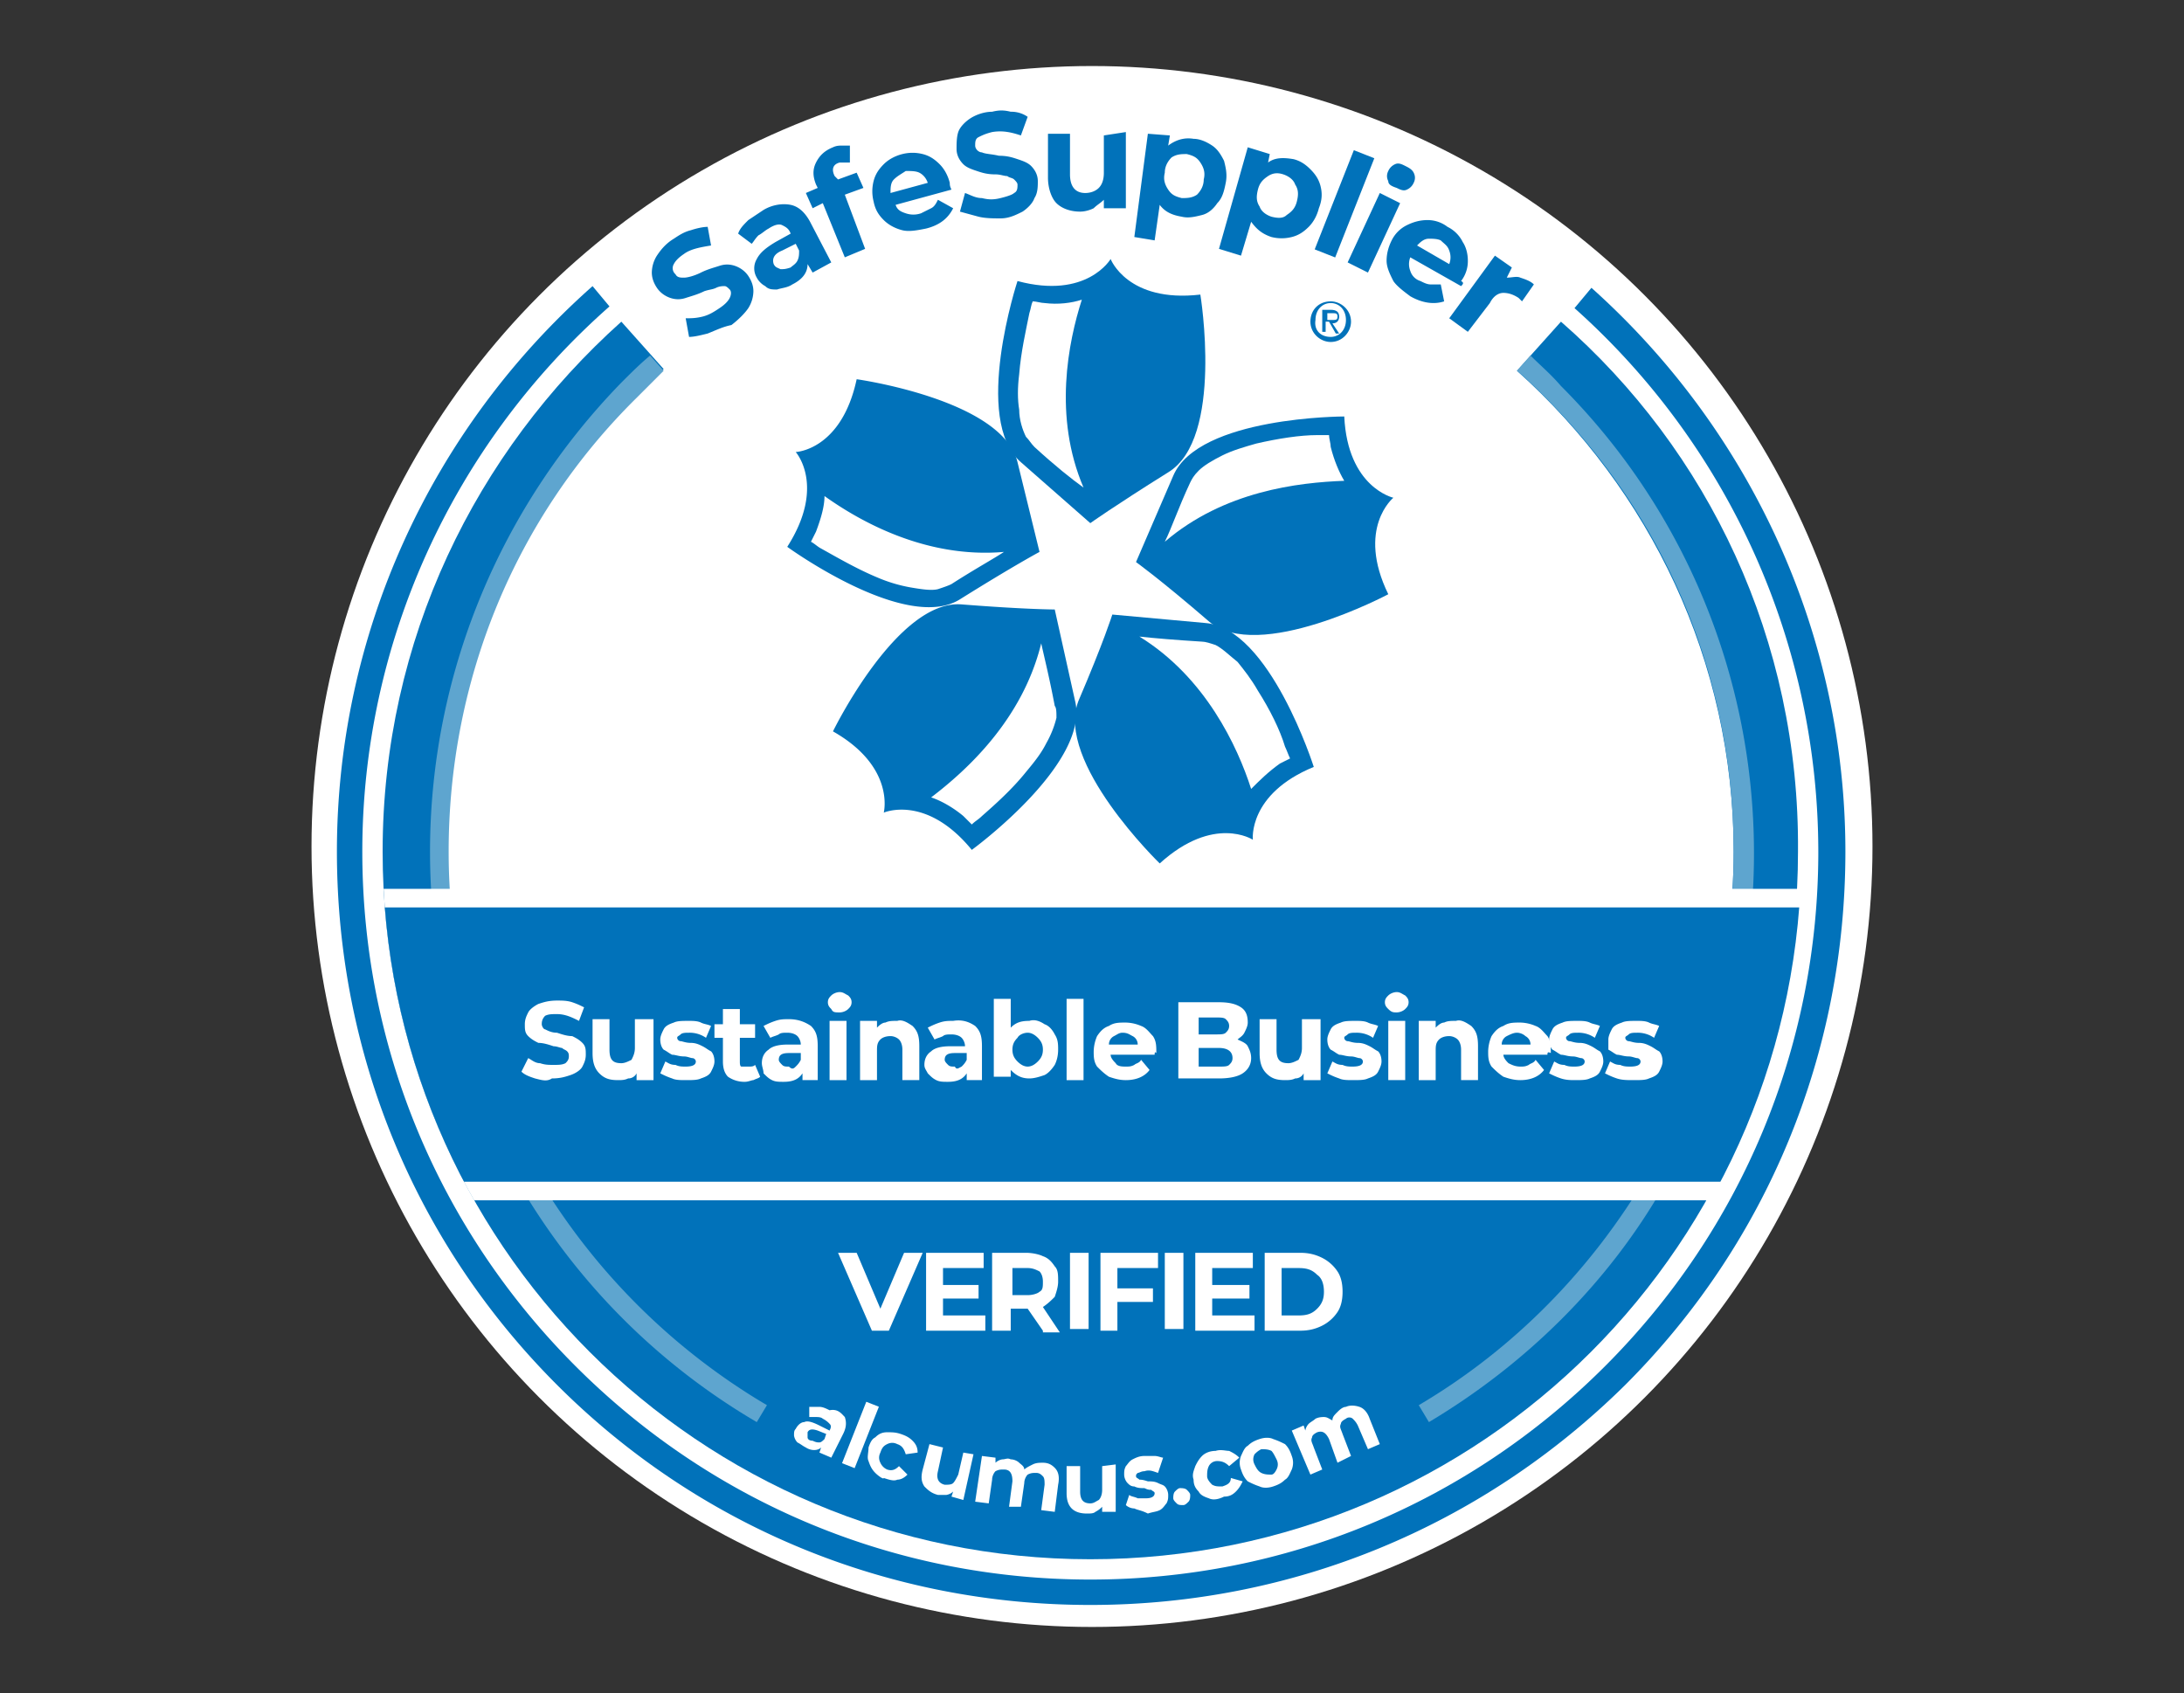 <svg xmlns:xlink="http://www.w3.org/1999/xlink" xmlns="http://www.w3.org/2000/svg" viewBox="0 0 129 100">
    <rect x="0" y="0" width="129" height="100" fill="#333333" stroke="none"/>
    <style>
        <![CDATA[.D{clip-path:url(#J)}.E{fill:#0172ba}.F{font-family:Montserrat-Bold}.G{font-size:7.798px}.H{clip-path:url(#H)}.I{clip-path:url(#B)}.J{clip-path:url(#F)}]]></style>
    <defs>
        <circle id="A" cx="64.5" cy="50" r="46.1"/>
    </defs>
    <clipPath id="B">
        <use xlink:href="#A"/>
    </clipPath>
    <path d="M17 2.9h94.9v94.9H17z" fill="#fff" class="I"/>
    <path d="M92.2 19l-2.6 2.9c7.8 7 12.8 17.1 12.8 28.4 0 3.4-.5 6.7-1.3 9.9H27.7c-.8-3.2-1.3-6.5-1.3-9.9 0-11.3 5-21.5 12.8-28.5L36.7 19c-8.6 7.7-14.1 18.8-14.1 31.3 0 23.1 18.7 41.8 41.8 41.8s41.8-18.7 41.8-41.8c.1-12.5-5.3-23.7-14-31.3"
          class="E I"/>
    <path d="M90.4 21l-.8.9c.6.5 1.1 1 1.7 1.6 7.2 7.2 11.1 16.7 11.1 26.8 0 6.7-1.8 13.3-5.1 19.1C94 75 89.4 79.7 83.8 83l.6 1c5.7-3.4 10.6-8.2 13.9-14 3.5-5.9 5.3-12.7 5.3-19.6 0-10.4-4.1-20.3-11.4-27.6-.6-.7-1.2-1.2-1.8-1.8M31.7 69.4c-3.4-5.8-5.2-12.4-5.2-19.1 0-10.1 3.9-19.7 11.1-26.8l1.6-1.6-.8-.9c-.6.5-1.1 1-1.7 1.6-7.2 7.4-11.3 17.3-11.3 27.7 0 6.9 1.8 13.8 5.3 19.7 3.4 5.8 8.2 10.6 14 14l.6-1a38.52 38.52 0 0 1-13.6-13.6"
          class="I" fill="#5ea5cf"/>
    <defs>
        <path id="C" d="M18.4 3.9h92.1V96H18.4z"/>
    </defs>
    <clipPath id="D">
        <use xlink:href="#C"/>
    </clipPath>
    <path d="M64.4 94.8c-11.9 0-23.1-4.6-31.5-13s-13-19.6-13-31.5c0-12.8 5.5-24.9 15.1-33.4l1 1.2C26.7 26.3 21.4 38 21.4 50.3c0 11.5 4.5 22.3 12.6 30.4s18.9 12.6 30.4 12.6 22.3-4.5 30.4-12.6 12.6-18.9 12.6-30.4A43.05 43.05 0 0 0 93 18.2l1-1.2c9.5 8.5 15 20.6 15 33.3 0 11.9-4.6 23.1-13 31.5-8.5 8.4-19.7 13-31.6 13"
          clip-path="url(#D)" class="E"/>
    <defs>
        <path id="E"
              d="M22.6 50.3c0 23.1 18.7 41.9 41.9 41.9s41.9-18.7 41.9-41.9c0-23.1-18.7-41.9-41.9-41.9S22.6 27.2 22.6 50.3"/>
    </defs>
    <clipPath id="F">
        <use xlink:href="#E"/>
    </clipPath>
    <path d="M22.4 52.5h84.3v18.4H22.4z" fill="#fff" class="J"/>
    <path d="M22.6 53.6h83.7v16.2H22.6z" class="E J"/>
    <defs>
        <circle id="G" cx="64.5" cy="50" r="46.1"/>
    </defs>
    <clipPath id="H">
        <use xlink:href="#G"/>
    </clipPath>
    <g class="E">
        <path d="M78.6 17.8c.6 0 1.2.5 1.2 1.2 0 .6-.5 1.2-1.2 1.2-.6 0-1.2-.5-1.2-1.2s.5-1.2 1.2-1.2m0 2.1c.5 0 .9-.4.9-1s-.4-1-.9-1-.9.4-.9 1c-.1.6.3 1 .9 1m-.5-1.6h.5c.3 0 .5.1.5.4 0 .2-.1.4-.4.4l.4.6h-.2l-.4-.7h-.2v.6h-.2v-1.3zm.3.6h.3c.2 0 .3 0 .3-.2s-.1-.2-.3-.2h-.3v.4zm-7.5-1.5c-4.3.5-5.3-2.1-5.3-2.1s-1.4 2.4-5.5 1.3c0 0-2.7 8.2.2 10.7l4.1 3.6s1.4-1 4.6-3c3.3-2 1.9-10.5 1.9-10.5m-9.8 9c-.2-.2-.3-.4-.5-.6-.2-.4-.4-1-.4-1.6-.1-.6-.1-1.3 0-2.1.1-1.3.4-2.6.6-3.6.1-.3.1-.5.2-.7.2 0 .5.1.7.1.8.1 1.6 0 2.2-.2-.8 2.5-1.7 6.9.1 11.1-.7-.5-1.7-1.3-2.9-2.4"
              class="H"/>
        <path d="M60.1 27.3c-.9-3.7-9.5-4.9-9.5-4.9-.9 4.2-3.6 4.3-3.6 4.3s1.8 2-.5 5.6c0 0 7 5.1 10.2 3.1s4.7-2.8 4.7-2.8l-1.3-5.3m-3.9 7.2c-.2.1-.5.2-.8.3-.4.1-1 0-1.6-.1a8.93 8.93 0 0 1-2-.6c-1.2-.5-2.4-1.2-3.3-1.7-.2-.1-.4-.3-.6-.4l.3-.6c.3-.8.5-1.5.5-2.1 2.1 1.5 6 3.7 10.6 3.3-.6.4-1.7 1-3.1 1.9m7.3 6.9L62.3 36s-1.7 0-5.5-.3-7.6 7.5-7.6 7.5c3.7 2.1 3 4.8 3 4.8s2.5-1.1 5.2 2.2c0 0 7-5.1 6.1-8.8m-1.1 1a5.85 5.85 0 0 1-.6 1.5c-.3.6-.7 1.1-1.2 1.7-.8 1-1.8 1.9-2.6 2.6-.2.2-.4.3-.6.5l-.5-.5c-.6-.5-1.3-.9-1.9-1.1 2.1-1.6 5.4-4.6 6.5-9.1.2.9.5 2.1.8 3.7.1.1.1.4.1.7"
              class="H"/>
        <path d="M77.6 45.3s-2.6-8.2-6.4-8.5l-5.5-.5s-.5 1.6-2 5.1C62.3 45 68.5 51 68.5 51c3.2-2.9 5.5-1.4 5.5-1.4s-.3-2.7 3.6-4.3m-3.7 1.3c-.8-2.5-2.7-6.6-6.6-9 .9.1 2.1.2 3.7.3.2 0 .5.1.8.2.4.2.8.6 1.3 1 .4.5.8 1 1.2 1.7.7 1.1 1.3 2.3 1.6 3.3.1.2.2.5.3.7l-.6.3c-.7.5-1.2 1-1.7 1.5"
              class="H"/>
        <path d="M82.3 29.4s-2.7-.6-2.9-4.8c0 0-8.6 0-10.1 3.5l-2.2 5.1s1.4 1 4.3 3.5S82 35.1 82 35.1c-1.9-3.9.3-5.7.3-5.7M68.8 32c.4-.8.8-2 1.5-3.5.1-.2.2-.4.5-.7s.8-.6 1.4-.9 1.3-.5 2-.7c1.3-.3 2.6-.5 3.6-.5h.7c0 .2.1.5.1.7.2.8.5 1.5.8 2-2.7.1-7.1.6-10.6 3.6"
              class="H"/>
    </g>
    <defs>
        <path id="I" d="M18.4 3.9h92.1V96H18.4z"/>
    </defs>
    <clipPath id="J">
        <use xlink:href="#I"/>
    </clipPath>
    <g class="D E F G"/>
    <g class="E">
        <path d="M41.8 19.7c-.4.1-.8.2-1.1.2l-.2-1.1c.3 0 .6 0 1-.1s.7-.3 1-.5.5-.4.6-.6.1-.4 0-.5-.2-.2-.3-.2-.3 0-.5.1-.4.1-.7.2c-.4.2-.8.3-1.1.4s-.6.1-.9 0-.6-.3-.8-.6-.3-.6-.3-.9a1.93 1.93 0 0 1 .3-1c.2-.3.5-.7 1-1 .3-.2.6-.4 1-.5.3-.1.7-.2 1-.2l.2 1.1c-.6.1-1.2.2-1.6.5-.3.2-.5.4-.6.6a.47.47 0 0 0 .1.6c.1.2.3.2.5.2s.6-.1 1-.3.8-.3 1.1-.4.6-.1.9 0 .6.3.8.6.3.6.3.9a1.93 1.93 0 0 1-.3 1c-.2.3-.6.7-1 1-.5.1-.9.3-1.4.5m4.9-7.6c.5.1.9.5 1.2 1.1l1.2 2.3-1.1.6-.3-.5c0 .5-.3.9-.9 1.2-.3.2-.6.2-.9.3-.3 0-.5 0-.7-.2-.2-.1-.4-.3-.5-.5a1.08 1.08 0 0 1 0-1.1c.2-.4.6-.7 1.1-1l.9-.5c-.1-.3-.3-.4-.5-.5s-.5 0-.8.2c-.2.1-.4.3-.6.4-.2.2-.3.4-.4.5l-.8-.6c.1-.3.3-.5.6-.8l.9-.6c.5-.3 1.1-.4 1.6-.3m.4 3.3c.1-.2.1-.4.1-.6l-.2-.4-.8.4c-.5.2-.6.5-.5.8.1.2.2.2.4.3.2 0 .3 0 .6-.1.1-.1.3-.2.4-.4m2.4-4.8l1.1-.4.4.9-1.1.4 1.2 3.2-1.2.5-1.3-3.2-.6.3-.4-.9.7-.3-.1-.2c-.2-.5-.2-.9 0-1.3s.5-.7 1-.9c.2-.1.4-.1.5-.1h.5v1h-.6c-.4.1-.5.4-.3.8l.2.2zm6.7.6l-3.3.9c.1.3.3.4.6.5s.6.1.9 0l.6-.3c.2-.1.3-.3.4-.5l.9.5c-.3.6-.8 1-1.6 1.2-.5.1-1 .2-1.4.1s-.8-.3-1.1-.6-.5-.6-.6-1.1c-.1-.4-.1-.8 0-1.2s.3-.7.6-1 .7-.5 1.1-.6.8-.1 1.2 0 .7.3 1 .6.5.7.6 1.1c0 .1 0 .2.1.4m-3.4-.6c-.2.2-.2.5-.2.8l2.2-.6c-.1-.3-.3-.5-.5-.6s-.5-.1-.8-.1c-.3.2-.5.3-.7.5"
              class="D"/>
        <path d="M57.8 12.8l-1.1-.3.3-1.1c.3.1.6.3 1 .3.4.1.7.1 1.1 0s.7-.2.8-.3c.2-.1.2-.3.2-.5 0-.1-.1-.2-.2-.3s-.3-.1-.4-.2c-.2 0-.4-.1-.7-.1-.5 0-.8-.1-1.1-.2s-.6-.2-.8-.4-.4-.5-.4-.9c0-.3 0-.7.1-1s.4-.6.7-.8.8-.4 1.3-.4c.4-.1.7-.1 1.1 0a1.69 1.69 0 0 1 1 .3L60.3 8c-.6-.2-1.1-.3-1.7-.2-.4.1-.6.2-.8.3s-.2.3-.2.5.2.4.4.4c.2.1.6.1 1 .2.5 0 .8.1 1.1.2s.6.2.8.4.4.5.4.9c0 .3 0 .7-.2 1-.1.3-.4.6-.7.8-.4.2-.8.4-1.3.4-.4 0-.9 0-1.3-.1m8.7-5v4.5h-1.3v-.5c-.2.2-.4.3-.6.5-.2.1-.5.2-.8.2-.6 0-1.1-.2-1.4-.5s-.5-.9-.5-1.5V7.9h1.3v2.4c0 .7.3 1.1.9 1.1.3 0 .6-.1.8-.3s.3-.5.3-.9V8l1.3-.2zm5.1.8c.3.2.5.5.7.9.1.4.2.8.1 1.3s-.2.9-.5 1.2c-.2.3-.5.6-.9.7s-.8.2-1.2.1c-.6-.1-1-.3-1.3-.7l-.3 2.1L67 14l.8-6.1 1.3.1-.1.6c.4-.3.9-.5 1.5-.4.4 0 .8.2 1.1.4m-.9 2.9c.2-.2.4-.5.4-.9.1-.4 0-.7-.2-1s-.4-.4-.8-.5c-.3 0-.6 0-.9.2-.2.2-.4.5-.4.9-.1.4 0 .7.2 1s.4.4.8.5c.3 0 .6 0 .9-.2m6.7-1.5c.3.3.5.6.6 1s.1.8-.1 1.3c-.1.4-.3.8-.6 1.1s-.6.5-1 .6-.8.1-1.2 0c-.6-.2-.9-.5-1.2-.9l-.6 2-1.3-.4 1.7-6 1.3.4-.1.5c.4-.3.9-.3 1.5-.2.4.1.7.3 1 .6M76 12.7c.3-.2.5-.4.6-.8s.1-.7-.1-1c-.1-.3-.4-.5-.7-.6s-.6-.1-.9.1-.5.4-.6.8-.1.7.1 1c.1.3.4.5.7.6.4.1.7.1.9-.1"
              class="D"/>
        <path transform="matrix(.367 -.93 .93 .367 39.05 81.505)" d="M76.3 11.4h6.3v1.3h-6.3z" class="D"/>
        <path d="M81.5 11.4l1.2.6-1.9 4.1-1.2-.6 1.9-4.1zm.5-.7c-.1-.2-.1-.4 0-.6a.78.78 0 0 1 .4-.4c.2-.1.4 0 .6.1s.4.2.5.4.1.4 0 .6a.78.78 0 0 1-.4.4c-.2.1-.4 0-.6-.1-.3-.1-.5-.2-.5-.4m4.3 6.2l-3-1.7a1.1 1.1 0 0 0 0 .8.9.9 0 0 0 .6.6c.2.1.4.2.6.2h.6l.2 1c-.6.2-1.3.1-2-.3-.4-.3-.8-.6-1-.9-.2-.4-.4-.8-.4-1.2s.1-.8.3-1.2a1.96 1.96 0 0 1 .9-.9c.4-.2.8-.3 1.2-.3a1.92 1.92 0 0 1 1.2.4 1.96 1.96 0 0 1 .9.9c.2.3.3.7.3 1.1a1.92 1.92 0 0 1-.4 1.2c.2.1.1.2 0 .3m-1.9-2.8c-.3 0-.5.2-.7.4l1.9 1.1a1.1 1.1 0 0 0 0-.8c-.1-.3-.3-.4-.5-.6-.2-.1-.5-.1-.7-.1m5.4 2.3c.3.1.6.2.8.4l-.7 1-.2-.2c-.3-.2-.6-.3-.9-.3s-.6.2-.8.6l-1.3 1.7-1.1-.8 2.7-3.7 1 .7-.3.6c.3 0 .6-.1.8 0"
              class="D"/>
    </g>
    <g fill="#fff">
        <path d="M31.6 63.7c-.3-.1-.6-.2-.8-.4l.4-.8c.2.1.4.3.7.3.3.1.5.1.8.1s.5 0 .7-.1c.1-.1.2-.2.2-.4 0-.1 0-.2-.1-.3s-.2-.1-.3-.2c-.1 0-.3-.1-.5-.1-.3-.1-.6-.2-.9-.2-.2-.1-.4-.2-.6-.4s-.2-.4-.2-.7.1-.5.2-.7.4-.4.6-.5c.3-.1.6-.2 1.1-.2.3 0 .6 0 .9.1s.5.2.7.3l-.3.8c-.4-.2-.8-.4-1.3-.4-.3 0-.5 0-.7.1-.2.2-.2.4-.2.5s.1.3.2.3c.2.1.4.2.7.2.3.1.6.2.9.2.2.1.4.2.6.4s.2.4.2.7-.1.5-.2.7-.4.4-.7.5-.6.2-1.1.2c-.3.2-.6.1-1 0m7-3.4v3.5h-1v-.4a.55.55 0 0 1-.5.3c-.2.1-.4.1-.6.1-.5 0-.8-.1-1.1-.4s-.4-.7-.4-1.2v-2h1V62c0 .6.2.8.7.8.2 0 .4-.1.6-.2.1-.2.2-.4.2-.7v-1.7h1.1zm1.1 3.4c-.3-.1-.5-.2-.7-.3l.3-.7c.2.1.3.2.6.2.2.1.4.1.6.1.4 0 .6-.1.6-.3 0-.1-.1-.2-.2-.2s-.3-.1-.5-.1c-.3 0-.5-.1-.7-.1-.2-.1-.3-.2-.5-.3-.1-.1-.2-.3-.2-.6 0-.2.1-.4.2-.6s.3-.3.6-.4c.2-.1.5-.1.9-.1.2 0 .5 0 .7.1s.4.1.6.2l-.3.7a1.69 1.69 0 0 0-1-.3c-.2 0-.4 0-.5.1s-.2.1-.2.2.1.2.2.2.3.1.6.1.5.1.7.2.3.2.5.3c.1.1.2.3.2.6 0 .2-.1.4-.2.6s-.3.3-.6.4c-.2.1-.5.1-.9.1-.3 0-.6 0-.8-.1m5.2-.1c-.1.1-.2.1-.4.2-.1 0-.3.1-.5.1a1.69 1.69 0 0 1-1-.3c-.2-.2-.3-.5-.3-.9v-1.4h-.5v-.8h.5v-.9h1v.9h.9v.8h-.9v1.4c0 .1 0 .3.1.3h.4c.2 0 .3 0 .4-.1l.3.7z"
              class="D"/>
        <path d="M47.9 60.6c.3.3.4.6.4 1.2v2h-.9v-.4c-.2.3-.5.5-1.1.5-.3 0-.5 0-.7-.1s-.3-.2-.5-.4c0-.2-.1-.4-.1-.6 0-.3.1-.6.4-.8.2-.2.6-.3 1.1-.3h.8c0-.2-.1-.4-.2-.5s-.3-.2-.6-.2c-.2 0-.4 0-.5.1-.2.1-.3.1-.5.2l-.4-.7c.2-.1.4-.2.7-.3s.5-.1.8-.1c.6 0 1 .2 1.3.4M47 63c.1-.1.2-.2.3-.4v-.4h-.7c-.4 0-.6.1-.6.4 0 .1.1.2.2.3s.2.1.4.1c.2.2.3.1.4 0m2.1-3.4c-.1-.1-.2-.2-.2-.4s.1-.3.2-.4.3-.2.5-.2.3.1.5.2c.1.1.2.2.2.4s-.1.3-.2.4-.3.2-.5.2c-.3 0-.4 0-.5-.2m-.1.7h1v3.5h-1v-3.5zm4.9.3c.3.3.4.6.4 1.2v2h-1V62c0-.3-.1-.5-.2-.6s-.3-.2-.5-.2c-.3 0-.5.1-.6.2-.2.2-.2.4-.2.7v1.7h-1v-3.5h1v.4c.1-.1.3-.3.5-.3.2-.1.4-.1.7-.1.3-.1.6.1.9.3m3.7 0c.3.3.4.6.4 1.2v2h-.9v-.4c-.2.3-.5.5-1.1.5-.3 0-.5 0-.7-.1s-.3-.2-.5-.4c-.1-.2-.2-.3-.2-.5 0-.3.1-.6.4-.8.2-.2.6-.3 1.1-.3h.9c0-.2-.1-.4-.2-.5s-.3-.2-.6-.2c-.2 0-.4 0-.5.1-.2.1-.3.1-.5.2l-.4-.7c.2-.1.4-.2.7-.3s.5-.1.8-.1c.6-.1 1 .1 1.3.3m-.8 2.4c.1-.1.2-.2.3-.4v-.4h-.7c-.4 0-.6.1-.6.4 0 .1.1.2.2.3s.2.1.4.1c.1.2.2.1.4 0m4.9-2.5c.3.1.5.4.6.6.2.3.2.6.2.9 0 .4-.1.7-.2.9-.2.3-.4.5-.6.6-.3.1-.6.2-.9.2-.5 0-.8-.2-1.1-.5v.4h-1V59h1v1.7c.3-.3.6-.4 1.1-.4.3-.1.6 0 .9.2m-.4 2.2c.2-.2.3-.4.3-.7s-.1-.5-.3-.7-.4-.3-.6-.3-.5.1-.6.3c-.2.2-.3.4-.3.7s.1.5.3.7.4.3.6.3.4-.1.6-.3M63 59h1v4.8h-1zm5.2 3.3h-2.6c0 .2.2.4.3.5.1.2.4.2.6.2s.3 0 .5-.1c.1-.1.3-.1.4-.3l.5.6c-.3.4-.8.6-1.4.6-.4 0-.7-.1-1-.2-.3-.2-.5-.4-.7-.6-.2-.3-.2-.6-.2-.9a2.39 2.39 0 0 1 .2-.9c.2-.3.4-.5.7-.6.3-.2.6-.2 1-.2a2.39 2.39 0 0 1 .9.2c.3.1.5.4.7.6.2.3.2.6.2 1-.1-.1-.1 0-.1.1m-2.4-1.1a.55.55 0 0 0-.3.5h1.7a.55.55 0 0 0-.3-.5c-.2-.1-.3-.2-.6-.2-.2 0-.3.1-.5.2m7.9.6c.1.2.2.4.2.7 0 .4-.2.7-.5.9s-.8.3-1.4.3h-2.4v-4.5H72c.6 0 1 .1 1.3.3s.4.5.4.9c0 .2-.1.4-.2.6s-.3.3-.4.4c.2.1.5.2.6.4M70.8 60v1.1h1c.3 0 .5 0 .6-.1s.2-.2.2-.4-.1-.3-.2-.4-.3-.1-.6-.1h-1zm1.8 2.9c.1-.1.2-.2.2-.4 0-.4-.3-.6-.8-.6h-1.2V63H72c.3 0 .5 0 .6-.1m5.4-2.6v3.5h-1v-.4a.55.55 0 0 1-.5.3c-.2.1-.4.1-.6.1-.5 0-.8-.1-1.1-.4s-.4-.7-.4-1.2v-2h1V62c0 .6.2.8.7.8.2 0 .4-.1.6-.2.1-.2.2-.4.2-.7v-1.7H78zm1.1 3.4c-.3-.1-.5-.2-.7-.3l.3-.7c.2.1.3.2.6.2.2.1.4.1.6.1.4 0 .6-.1.6-.3 0-.1-.1-.2-.2-.2s-.3-.1-.5-.1c-.3 0-.5-.1-.7-.1-.2-.1-.3-.2-.5-.3-.1-.1-.2-.3-.2-.6 0-.2.1-.4.2-.6s.3-.3.6-.4c.2-.1.5-.1.9-.1.2 0 .5 0 .7.1s.4.1.6.2l-.3.7a1.69 1.69 0 0 0-1-.3c-.2 0-.4 0-.5.1s-.2.1-.2.2.1.2.2.2.3.1.6.1.5.1.7.2.3.2.5.3c.1.1.2.3.2.6 0 .2-.1.4-.2.6s-.3.3-.6.4c-.2.1-.5.1-.9.1-.3 0-.6 0-.8-.1m2.9-4.1c-.1-.1-.2-.2-.2-.4s.1-.3.2-.4.3-.2.5-.2.3.1.5.2c.1.1.2.2.2.4s-.1.3-.2.4-.3.2-.5.2-.3 0-.5-.2m0 .7h1v3.5h-1v-3.5zm4.9.3c.3.3.4.6.4 1.2v2h-1V62c0-.3-.1-.5-.2-.6s-.3-.2-.5-.2c-.3 0-.5.1-.6.2-.2.2-.2.4-.2.7v1.7h-1v-3.5h1v.4c.1-.1.3-.3.5-.3.2-.1.4-.1.7-.1.3-.1.6.1.9.3m4.5 1.7h-2.6c0 .2.2.4.3.5.2.1.4.2.7.2.2 0 .3 0 .5-.1.1-.1.3-.1.4-.3l.5.6c-.3.4-.8.6-1.4.6-.4 0-.7-.1-1-.2-.3-.2-.5-.4-.7-.6-.2-.3-.2-.6-.2-.9a2.39 2.39 0 0 1 .2-.9c.2-.3.4-.5.7-.6.3-.2.6-.2 1-.2a2.39 2.39 0 0 1 .9.2c.3.1.5.4.7.6.2.3.2.6.2 1-.2-.1-.2 0-.2.1M89 61.2a.55.55 0 0 0-.3.5h1.7a.55.55 0 0 0-.3-.5c-.1-.1-.3-.2-.5-.2s-.4.1-.6.2"
              class="D"/>
        <path d="M92.2 63.7c-.3-.1-.5-.2-.7-.3l.3-.7c.2.1.3.2.6.2.2.1.4.1.6.1.4 0 .6-.1.6-.3 0-.1-.1-.2-.2-.2s-.3-.1-.5-.1c-.3 0-.5-.1-.7-.1-.2-.1-.3-.2-.5-.3-.1-.1-.2-.3-.2-.6 0-.2.1-.4.2-.6s.3-.3.6-.4c.2-.1.5-.1.9-.1.2 0 .5 0 .7.1s.4.1.6.2l-.3.7a1.69 1.69 0 0 0-1-.3c-.2 0-.4 0-.5.1s-.2.1-.2.2.1.2.2.2.3.1.6.1.5.1.7.2.3.2.5.3c.1.1.2.3.2.6 0 .2-.1.4-.2.6s-.3.3-.6.4c-.2.1-.5.1-.9.1-.2 0-.5 0-.8-.1m3.3 0c-.3-.1-.5-.2-.7-.3l.3-.7c.2.1.3.2.6.2.2.1.4.1.6.1.4 0 .6-.1.6-.3 0-.1-.1-.2-.2-.2s-.3-.1-.5-.1c-.3 0-.5-.1-.7-.1-.2-.1-.3-.2-.5-.3v-.6c0-.2.1-.4.2-.6s.3-.3.6-.4c.2-.1.5-.1.9-.1.2 0 .5 0 .7.1s.4.1.6.2l-.3.7a1.69 1.69 0 0 0-1-.3c-.2 0-.4 0-.5.1s-.2.1-.2.2.1.2.2.2.3.1.6.1.5.1.7.2.3.2.5.3c.1.1.2.3.2.6 0 .2-.1.4-.2.6s-.3.3-.6.4c-.2.1-.5.1-.9.1s-.7 0-1-.1m-45.6 20c.1.3.1.6-.1 1l-.7 1.4-.7-.3.1-.3c-.2.2-.6.2-.9 0-.2-.1-.3-.2-.5-.3a.76.76 0 0 1-.2-.4c0-.2 0-.3.1-.4.1-.2.3-.4.5-.4.2-.1.5 0 .9.2l.6.3c.1-.2.1-.3 0-.4a1.38 1.38 0 0 0-.4-.3c-.1-.1-.3-.1-.4-.1h-.4v-.6h.6c.2 0 .4.1.6.2.5-.1.7.2.9.4m-1.5 1.5c.1 0 .2-.1.3-.2l.1-.3-.5-.2c-.3-.1-.5-.1-.6.1v.3c0 .1.1.2.3.2.2.1.3.1.4.1"
              class="D"/>
        <path transform="matrix(.367 -.93 .93 .367 -46.702 100.928)" d="M48.9 84.4h3.9v.8h-3.9z" class="D"/>
        <path d="M51.7 87c-.2-.2-.3-.4-.4-.7-.1-.2 0-.5 0-.8.1-.3.2-.5.4-.6.2-.2.4-.3.7-.3s.5 0 .8.1.5.2.7.4.3.4.3.7l-.7.1c-.1-.3-.2-.5-.5-.6-.2-.1-.4-.1-.6 0s-.3.2-.4.5c-.1.2-.1.4 0 .6a.78.78 0 0 0 .4.4c.3.1.5 0 .7-.2l.5.5c-.2.2-.4.3-.6.3-.2.1-.5 0-.8-.1 0 .1-.3-.1-.5-.3m5.8-1.1l-.6 2.7-.7-.2.1-.3a.76.76 0 0 1-.4.2h-.5c-.4-.1-.6-.3-.8-.5-.2-.3-.2-.6-.1-1l.4-1.5.8.2-.3 1.4c-.1.4 0 .7.4.8.2 0 .4 0 .5-.1s.2-.3.3-.5l.3-1.3.6.1zm4.8.8c.2.2.3.5.2 1l-.2 1.6-.8-.1.2-1.5c0-.2 0-.4-.1-.5s-.2-.2-.4-.2-.3 0-.5.1c-.1.1-.2.3-.2.5l-.2 1.4h-.7l.2-1.5c0-.4-.1-.7-.5-.7-.2 0-.3 0-.5.1-.1.1-.2.3-.2.5l-.2 1.4-.8-.1.4-2.7.8.1v.3a.76.76 0 0 1 .4-.2c.2 0 .3-.1.5 0 .2 0 .4.1.5.2s.3.2.3.4c.1-.1.3-.2.5-.3s.4-.1.6-.1c.3 0 .5.1.7.3m3.6-.2v2.8h-.8V89a1.38 1.38 0 0 1-.4.3c-.1.1-.3.1-.5.1-.4 0-.7-.1-.9-.3s-.3-.5-.3-.9v-1.6h.8v1.5c0 .5.2.7.6.7.2 0 .3-.1.5-.2.1-.1.2-.3.2-.6v-1.4l.8-.1zm1.1 2.6c-.2 0-.4-.1-.5-.2l.2-.6c.1.1.3.1.5.2h.5c.3 0 .5-.1.5-.3 0-.1-.1-.1-.2-.2-.1 0-.2 0-.4-.1-.2 0-.4 0-.6-.1-.2 0-.3-.1-.4-.2s-.2-.3-.2-.5 0-.3.1-.5c.1-.1.2-.3.4-.4s.4-.2.7-.2h.6c.2 0 .4.1.5.1l-.3.9c-.3-.1-.5-.2-.8-.1-.2 0-.3.1-.4.1-.1.1-.1.1-.1.2s.1.1.2.2c.1 0 .2 0 .5.1.2 0 .4 0 .6.1s.3.1.4.2.2.3.2.5 0 .3-.1.5c-.1.1-.2.3-.4.4s-.4.1-.7.2c-.4-.2-.6-.2-.8-.3m2.5-.3c-.1-.1-.2-.2-.2-.3s0-.3.1-.4.2-.2.3-.2.3 0 .4.1.2.2.2.3 0 .3-.1.4-.2.2-.3.2c-.2 0-.3 0-.4-.1m1.9-.3c-.3-.1-.5-.2-.6-.4-.2-.2-.3-.4-.3-.7-.1-.3 0-.5.1-.8.1-.2.2-.4.4-.6s.5-.3.8-.3c.3-.1.6 0 .8 0 .2.1.4.2.6.4l-.6.5c-.2-.2-.4-.3-.7-.3a.55.55 0 0 0-.5.3c-.1.2-.1.4-.1.6s.2.4.3.5c.2.1.3.1.6.1.3-.1.5-.2.5-.5l.7.2c-.1.2-.2.4-.4.6s-.4.3-.7.3c-.4.2-.7.2-.9.1"
              class="D"/>
        <path d="M74.4 87.8c-.3-.1-.5-.2-.7-.3-.2-.2-.3-.4-.4-.7a1.1 1.1 0 0 1 0-.8c.1-.2.2-.5.4-.6.2-.2.4-.3.7-.4s.6-.1.8 0c.3.1.5.2.7.3.2.2.3.4.4.7a1.1 1.1 0 0 1 0 .8c-.1.2-.2.5-.4.6-.2.2-.4.3-.7.4s-.6.1-.8 0m1-1c.1-.2.1-.4 0-.6s-.2-.4-.3-.5c-.2-.1-.4-.1-.6-.1-.2.1-.3.2-.4.3-.1.2-.1.4 0 .6s.2.4.4.5.4.1.6.1c.1 0 .2-.1.3-.3m4.9-3.7c.3.1.5.4.6.7l.6 1.5-.7.3-.6-1.4c-.1-.2-.2-.3-.3-.4s-.3-.1-.4 0c-.2.1-.3.2-.3.3-.1.2 0 .3.1.6l.5 1.3-.8.4-.5-1.4c-.2-.4-.4-.5-.7-.4-.2.1-.3.2-.3.3-.1.2 0 .3.1.6l.5 1.3-.7.3-1.1-2.6.7-.3.1.3a.76.76 0 0 1 .2-.4c.1-.1.3-.2.4-.3.2-.1.4-.1.5-.1.2 0 .3.1.5.2 0-.2.1-.3.3-.5.1-.1.3-.3.5-.3.2-.1.5-.1.8 0M54.5 74l-2 4.6h-1l-2-4.6h1.1l1.4 3.3 1.4-3.3z"
              class="D"/>
        <path d="M58.2 77.7v.9h-3.5V74h3.4v.9h-2.4v1h2.1v.8h-2.1v1zm3.4.9l-.9-1.3h-.1-.9v1.3h-1.1V74h2c.4 0 .8.1 1 .2.3.1.5.3.7.6.2.2.2.5.2.9 0 .3-.1.6-.2.9-.2.2-.4.4-.7.6l1 1.5h-1zm-.2-3.5c-.2-.1-.4-.2-.7-.2h-.9v1.6h.9c.3 0 .6-.1.7-.2.2-.1.2-.3.2-.6s-.1-.5-.2-.6m1.8-1.1h1.1v4.5h-1.1zm2.8.9v1.2h2.1v.8H66v1.7h-1V74h3.4v.9zm2.8-.9h1.1v4.5h-1.1zm5.3 3.7v.9h-3.5V74H74v.9h-2.4v1h2.2v.8h-2.2v1zm.6-3.7h2.1c.5 0 .9.1 1.3.3a2.36 2.36 0 0 1 .9.8c.2.3.3.7.3 1.2s-.1.9-.3 1.2a2.36 2.36 0 0 1-.9.8c-.4.2-.8.3-1.3.3h-2.1V74zm2 3.7c.5 0 .8-.1 1.1-.4s.4-.6.4-1-.1-.8-.4-1c-.3-.3-.6-.4-1.1-.4h-1v2.8h1z"
              class="D"/>
    </g>
</svg>
